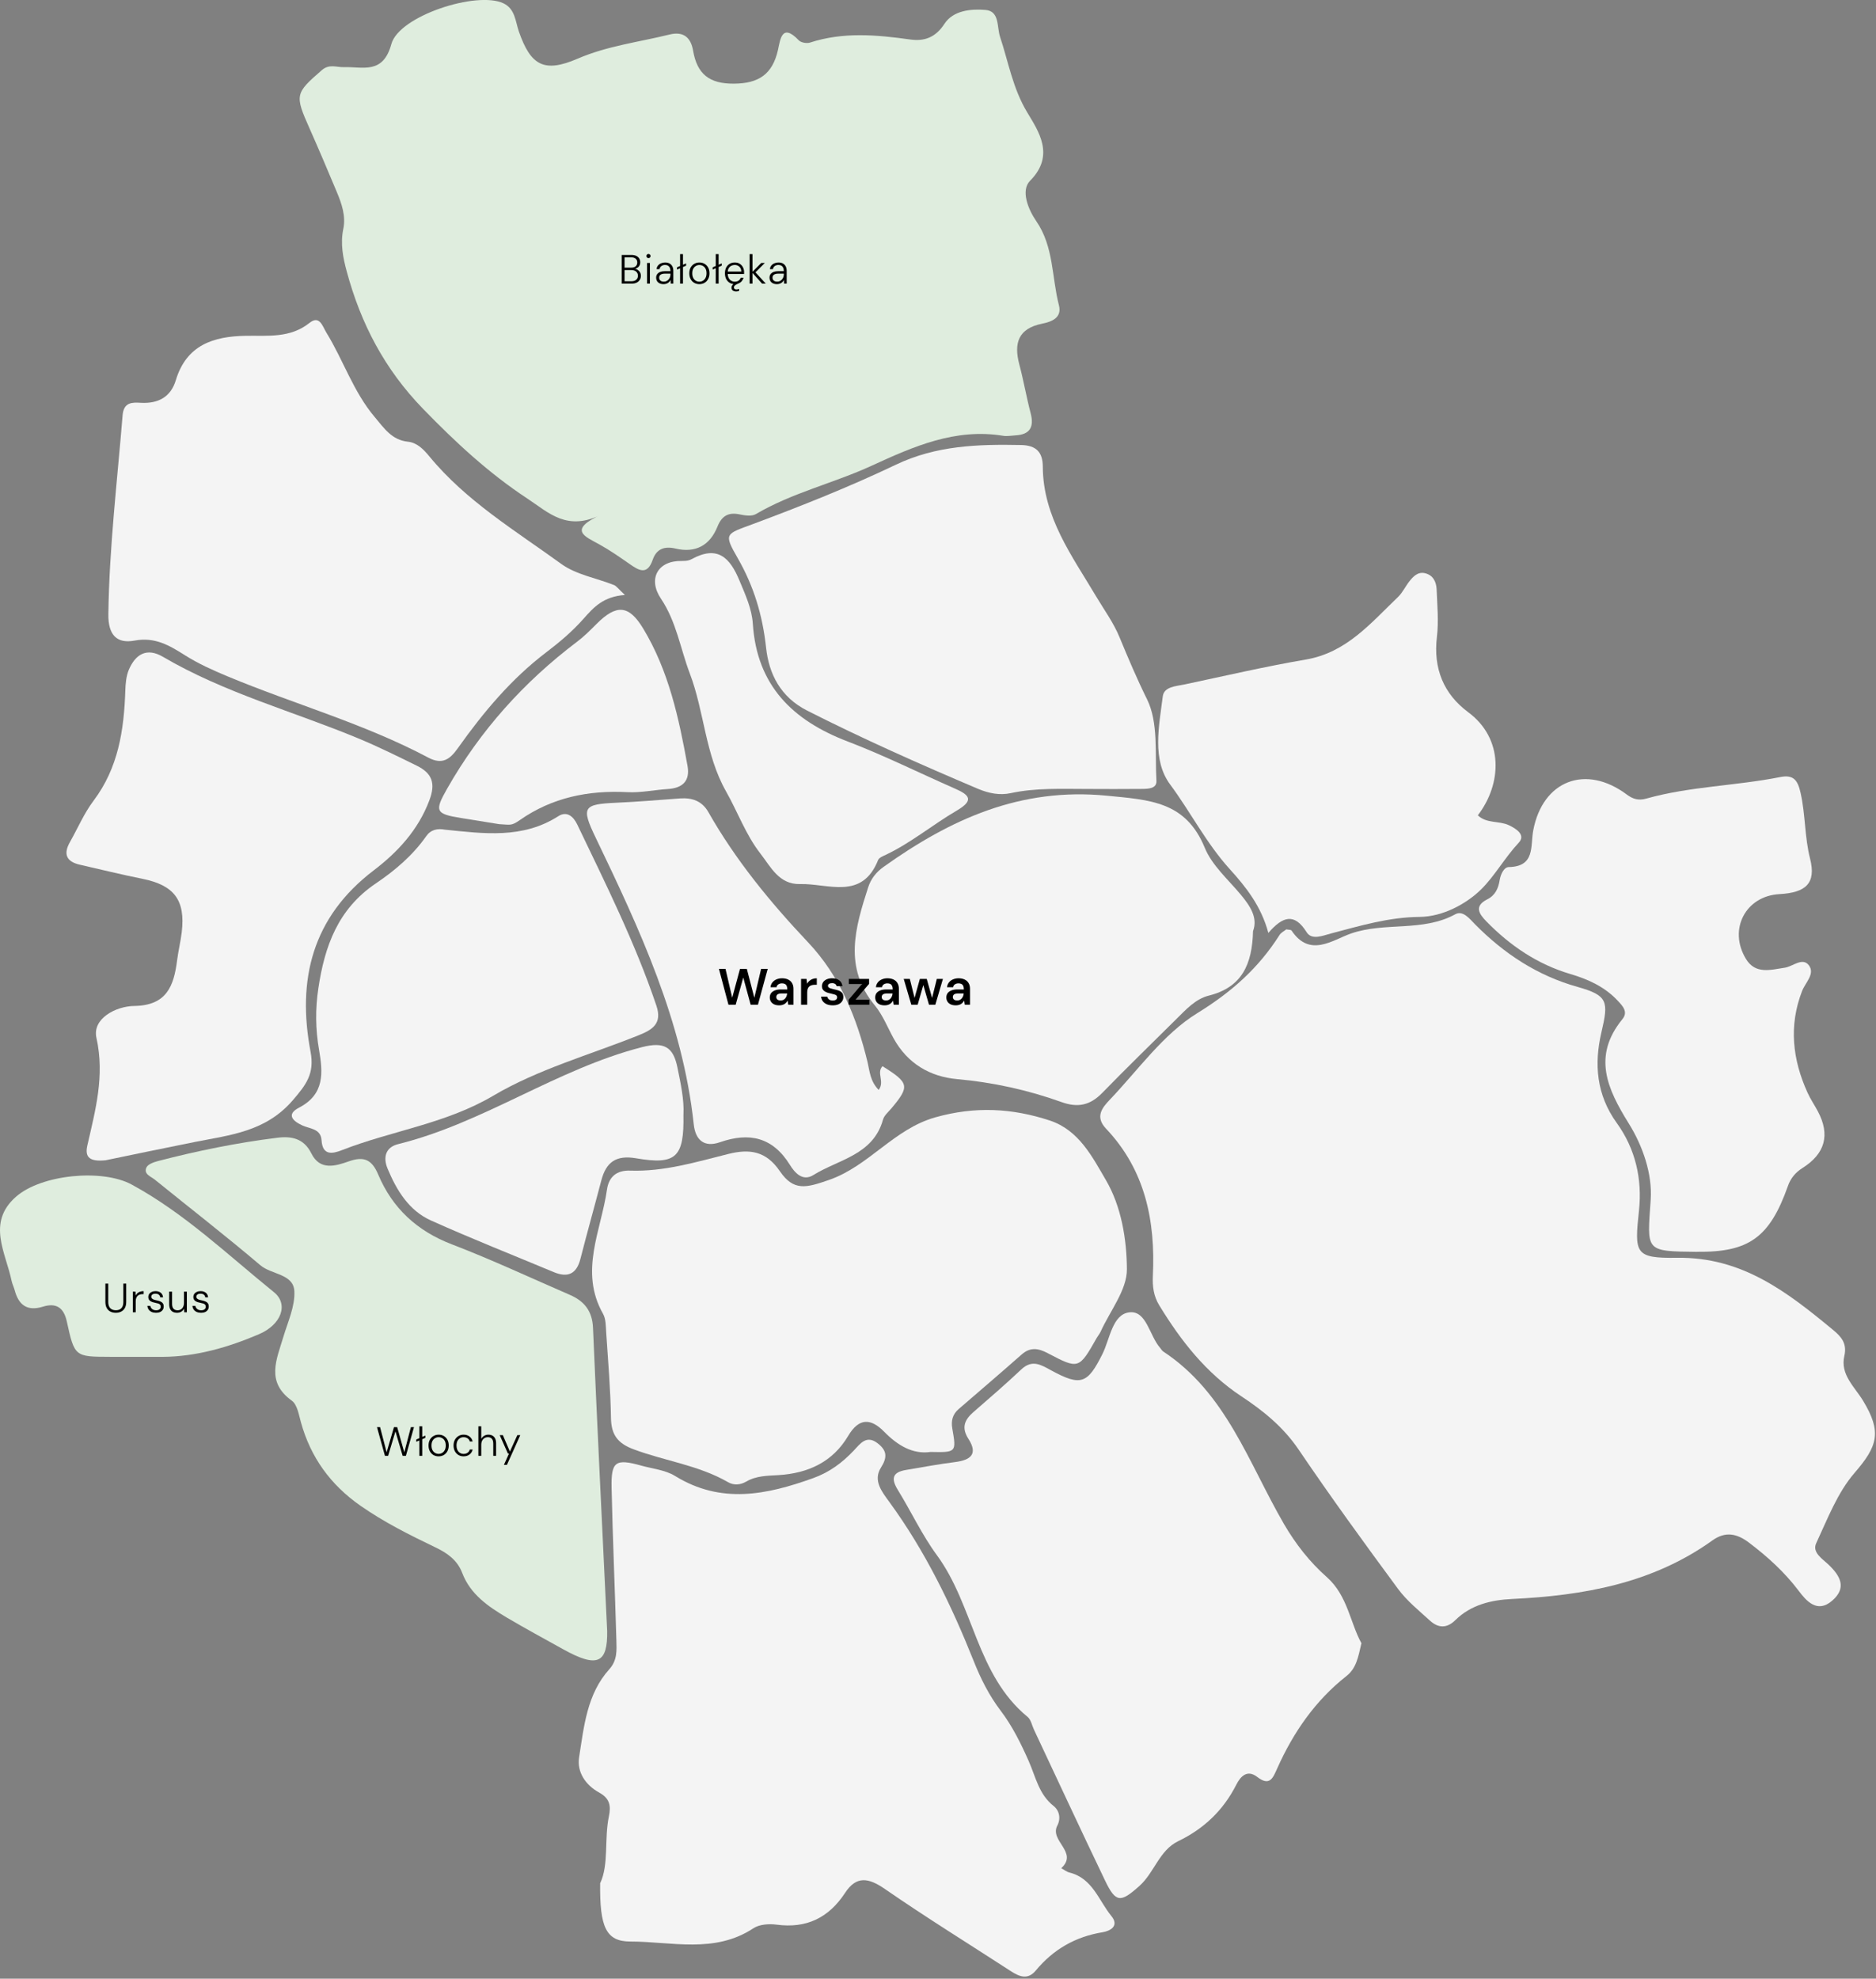 <svg width="549" height="579" viewBox="0 0 549 579" fill="none" xmlns="http://www.w3.org/2000/svg">
<rect x="0" y="0" width="549" height="579" fill="#808080" stroke="none"/>
<g clip-path="url(#clip0_8913_3453)">
<path d="M376.421 271.95C377.121 272.09 377.791 272.03 377.971 272.3C383.341 280.32 389.961 275.03 395.391 273.15C405.341 269.71 416.301 272.77 425.871 267.53C428.141 266.29 430.081 268.87 431.701 270.51C440.191 279.07 449.871 285.48 461.681 288.79C470.581 291.29 470.761 293.04 468.651 302.05C466.471 311.34 467.171 320.35 473.151 328.63C478.591 336.16 480.621 344.96 479.641 354.2C478.311 366.73 478.341 368.23 490.761 368.05C509.811 367.76 523.051 378.09 536.391 389.12C538.821 391.12 540.591 393.08 539.731 396.79C538.471 402.22 542.781 405.84 545.211 409.87C550.741 418.99 549.521 423.14 542.731 430.98C537.721 436.77 534.811 444.47 531.501 451.57C530.251 454.26 533.291 456.12 535.081 457.81C538.551 461.11 540.541 464.61 536.171 468.39C531.741 472.24 528.531 468.35 526.341 465.45C522.201 459.99 517.301 455.55 511.901 451.45C508.281 448.69 504.921 448.04 501.131 450.75C483.591 463.33 463.431 466.88 442.481 467.89C436.401 468.18 430.461 469.57 425.881 474.09C423.391 476.55 420.871 476.41 418.491 474.24C415.231 471.27 411.711 468.44 409.131 464.94C399.211 451.5 389.381 437.97 380.021 424.15C375.561 417.58 369.711 412.83 363.321 408.61C352.951 401.77 345.581 392.34 339.231 381.93C337.591 379.24 337.231 376.42 337.381 373.26C338.151 357.26 335.141 342.36 323.671 330.26C320.401 326.8 322.511 324.18 324.731 321.84C333.081 313.1 340.411 302.59 350.401 296.45C360.431 290.28 368.321 283.25 374.431 273.62C374.891 272.88 375.821 272.44 376.401 271.97" fill="#F4F4F4"/>
<path d="M176.248 150.44C165.968 155.67 160.648 150.05 154.328 145.89C142.988 138.42 133.318 129.43 123.858 119.69C112.538 108.05 105.588 94.68 101.468 79.42C100.378 75.39 99.568 71.31 100.458 67.03C101.258 63.22 100.008 59.64 98.568 56.19C95.968 49.98 93.338 43.77 90.598 37.6C86.218 27.77 86.348 27.33 94.188 20.52C96.388 18.62 98.468 19.72 100.708 19.65C106.178 19.48 112.098 21.86 114.528 12.89C116.798 4.61 139.578 -2.71 147.328 0.97C150.758 2.59 150.828 6.27 151.848 9.24C155.308 19.14 159.178 21.42 169.038 17.17C177.728 13.42 186.918 12.33 195.908 10.11C200.128 9.06 202.188 11.09 202.828 14.81C203.998 21.64 207.528 24.53 214.758 24.48C222.058 24.44 226.048 21.71 227.658 14.67C228.328 11.75 228.718 6.51 233.758 11.8C234.398 12.47 236.068 12.76 237.008 12.47C246.748 9.29 256.518 10.18 266.398 11.56C270.458 12.13 273.758 11.01 276.388 6.97C278.948 3.04 284.138 2.55 288.418 2.91C292.578 3.26 291.688 7.88 292.668 10.8C295.128 18.2 296.358 25.8 300.598 32.87C303.828 38.27 308.878 45.42 301.448 52.89C298.638 55.73 300.898 61.28 303.228 64.66C308.428 72.2 307.758 81.1 309.888 89.32C310.838 93.01 307.758 94.15 304.948 94.72C298.008 96.13 296.638 100.38 298.288 106.61C299.548 111.32 300.358 116.14 301.598 120.85C302.678 124.93 301.468 127.17 297.118 127.4C295.958 127.46 294.768 127.71 293.638 127.53C279.598 125.22 267.368 130.63 255.098 136.27C243.978 141.39 231.868 144.16 221.188 150.44C219.998 151.14 217.988 150.85 216.458 150.52C213.128 149.81 211.198 151 209.958 154.1C207.738 159.62 203.538 161.89 197.688 160.52C194.428 159.75 192.108 160.62 191.018 163.78C189.398 168.48 186.918 166.9 184.168 164.98C181.318 162.99 178.448 160.99 175.428 159.32C171.288 157.01 165.858 155.11 176.238 150.44" fill="#DFEDDE"/>
<path d="M175.661 551.02C178.231 545.45 176.781 538.28 178.191 531.48C178.851 528.33 178.391 526.21 175.361 524.54C171.401 522.37 168.791 518.59 169.471 514.21C170.901 505.16 171.761 495.7 178.321 488.43C180.681 485.81 180.461 482.89 180.381 479.94C179.961 465.08 179.301 450.23 178.981 435.37C178.811 427.62 180.141 426.77 187.581 428.84C190.941 429.78 194.691 430.13 197.551 431.89C211.021 440.2 224.351 437.42 237.981 432.52C242.781 430.79 246.511 428 249.911 424.39C251.761 422.43 253.581 419.77 256.881 422.36C259.571 424.47 259.721 426.42 257.801 429.45C255.421 433.23 258.081 436.51 260.291 439.54C270.751 453.87 278.411 469.68 284.951 486.06C287.021 491.26 289.441 496.1 292.891 500.65C296.261 505.08 298.811 510.26 301.071 515.38C303.101 519.98 304.011 525.05 308.321 528.45C310.051 529.82 310.491 532.17 309.411 534.21C307.071 538.67 315.661 542.01 310.571 546.66C311.371 547.09 312.111 547.72 312.961 547.93C319.731 549.59 321.511 556.1 325.231 560.65C327.611 563.56 324.951 565.03 322.631 565.41C314.681 566.72 308.241 570.43 303.131 576.59C300.741 579.47 298.261 578.38 295.741 576.74C283.461 568.77 271.011 561.07 258.961 552.75C254.221 549.48 250.651 548.78 247.311 553.88C242.531 561.17 236.021 564.36 227.251 563.18C225.051 562.89 222.231 563.08 220.481 564.24C209.091 571.75 196.531 568.12 184.471 568.12C177.311 568.12 175.481 563.87 175.631 551.01" fill="#F4F4F4"/>
<path d="M398.42 480.81C397.46 485.02 396.88 488.18 394.06 490.41C384.91 497.61 378.49 506.9 373.78 517.44C372.53 520.22 371.61 522.82 367.92 519.96C364.95 517.67 363 519.86 361.82 522.18C358.01 529.71 352.36 535.1 344.77 538.77C339.26 541.44 337.83 547.92 333.48 551.82C327.93 556.8 326.54 556.86 323.37 550.24C316.33 535.58 309.51 520.84 302.58 506.12C301.99 504.86 301.71 503.21 300.73 502.4C285.72 490.08 284.98 469.78 274.18 455.08C269.8 449.12 266.64 442.28 262.74 435.97C260.73 432.7 261.13 430.81 265.08 430.14C269.89 429.33 274.69 428.43 279.52 427.82C284 427.25 286.29 425.53 283.42 421.06C281.32 417.8 282.2 415.51 284.85 413.21C289.58 409.1 294.33 405 298.89 400.7C302.08 397.69 304.7 399.4 307.66 401.01C316.36 405.75 318.29 404.86 322.61 396.23C324.82 391.8 325.52 384.59 330.5 384.01C335.52 383.41 336.36 390.85 339.49 394.39C339.8 394.74 340.02 395.2 340.38 395.45C358.85 407.59 365.39 428.11 375.73 445.92C379.19 451.85 383.24 457.03 388.33 461.53C394.39 466.93 395.13 474.93 398.41 480.82" fill="#F4F4F4"/>
<path d="M272.209 424.88C267.099 425.58 262.679 422.96 258.739 418.94C254.839 414.97 251.369 414.83 248.209 420.17C243.689 427.81 236.469 431.11 227.829 431.64C224.579 431.84 221.319 431.81 218.369 433.54C216.659 434.53 214.729 434.69 213.029 433.69C204.439 428.74 194.569 427.51 185.429 424.09C180.789 422.36 178.879 419.87 178.799 414.93C178.669 406.58 177.949 398.24 177.399 389.91C177.279 388.06 177.329 385.96 176.479 384.45C169.439 372.04 175.909 360.14 177.629 348.08C178.179 344.28 180.539 342.4 184.399 342.54C194.319 342.89 203.729 340.02 213.169 337.66C219.509 336.08 224.249 336.88 228.229 342.72C232.259 348.62 235.939 347.6 242.679 345.24C254.349 341.16 261.549 330.37 273.749 326.94C285.349 323.68 296.189 324.25 307.219 327.88C315.719 330.68 319.659 338.51 323.599 345.25C328.149 352.99 329.729 362.61 329.779 371.39C329.819 377.46 324.839 383.59 322.089 389.67C321.809 390.3 321.329 390.84 320.979 391.45C315.729 400.67 315.709 400.74 306.589 395.95C303.829 394.49 301.479 394.13 298.949 396.37C292.869 401.74 286.669 407.02 280.529 412.33C278.779 413.84 278.289 415.72 278.679 417.98C279.909 425.02 279.879 425.02 272.199 424.86" fill="#F4F4F4"/>
<path d="M182.889 174.1C176.509 174.55 173.709 177.74 170.729 181.1C167.529 184.72 163.749 187.93 159.879 190.86C149.569 198.69 141.429 208.46 133.999 218.91C131.759 222.06 129.539 223.92 125.339 221.69C106.579 211.73 86.089 206.04 66.589 197.91C62.309 196.13 58.029 194.2 54.129 191.74C49.529 188.84 45.359 186.33 39.349 187.45C34.239 188.4 31.629 185.86 31.709 179.72C31.979 160.22 34.299 140.9 35.879 121.53C36.199 117.6 38.749 117.73 41.249 117.87C46.359 118.14 49.989 116.12 51.449 111.27C54.569 100.92 62.499 98.41 71.939 98.26C78.399 98.16 84.909 99.01 90.599 94.47C93.519 92.13 94.389 95.48 95.519 97.34C100.489 105.42 103.409 114.66 109.679 122.06C112.409 125.29 114.629 128.76 119.389 129.25C122.069 129.53 123.989 131.53 125.599 133.49C136.369 146.6 150.809 155.26 164.259 165.02C168.609 168.17 174.539 169.15 179.699 171.2C180.449 171.51 180.989 172.36 182.889 174.12" fill="#F4F4F4"/>
<path d="M177.689 477.13C177.829 486.6 174.999 488.29 164.679 482.53C159.199 479.48 153.669 476.5 148.269 473.3C142.839 470.07 137.639 466.53 135.249 460.23C133.819 456.48 130.839 454.41 127.369 452.76C119.829 449.14 112.359 445.4 105.459 440.58C96.719 434.47 90.899 426.44 88.059 416.16C87.449 413.95 86.979 411 85.399 409.86C77.739 404.35 80.949 397.83 82.909 391.23C84.239 386.79 86.379 382.21 86.139 377.79C85.859 372.71 79.449 373.01 76.179 370.22C66.089 361.66 55.619 353.53 45.339 345.21C44.179 344.26 41.969 343.59 42.839 341.64C43.269 340.66 45.039 340.05 46.309 339.72C57.789 336.74 69.399 334.38 81.179 332.92C85.319 332.4 88.939 333.12 91.109 337.49C93.639 342.61 98.149 341.21 102.079 339.83C106.459 338.28 108.809 339.26 110.669 343.66C114.829 353.54 122.039 360.21 132.249 364.12C143.959 368.61 155.329 373.94 166.839 378.93C171.009 380.75 173.329 383.64 173.539 388.53C174.769 417.29 176.199 446.04 177.679 477.12" fill="#DFEDDE"/>
<path d="M318.039 230.86C310.609 230.86 303.169 230.5 295.809 232.08C292.579 232.78 289.399 232.16 286.279 230.85C269.369 223.69 252.609 216.25 236.219 207.94C228.439 204 225.019 197.24 224.189 189.52C223.169 180.06 220.609 171.53 215.869 163.29C211.669 156 212.399 156.31 220.279 153.37C234.419 148.1 248.489 142.51 262.109 136.01C273.969 130.33 286.229 129.97 298.819 130.22C303.299 130.32 305.159 132.36 305.169 136.58C305.239 151.34 313.789 162.75 320.819 174.59C323.159 178.52 325.839 182.14 327.629 186.48C330.149 192.59 332.749 198.71 335.689 204.65C339.019 211.42 337.969 220.43 338.419 228.47C338.549 230.83 335.929 230.83 334.079 230.85C328.739 230.91 323.389 230.88 318.049 230.86" fill="#F4F4F4"/>
<path d="M30.821 339.52C26.371 339.95 24.751 338.74 25.551 335.23C27.901 324.87 30.711 314.85 28.221 303.69C26.961 298.05 33.911 294.43 39.281 294.36C48.821 294.23 50.881 288.47 51.831 280.99C52.181 278.22 52.861 275.51 53.191 272.74C54.291 263.41 50.981 259.04 41.751 257.17C35.601 255.93 29.501 254.43 23.371 253.03C19.441 252.14 18.461 249.94 20.461 246.41C22.751 242.37 24.601 237.99 27.371 234.31C34.621 224.7 36.281 213.66 36.671 202.15C36.741 200.08 36.911 197.87 37.691 196.01C39.621 191.46 42.921 189.39 47.681 192.19C65.661 202.75 85.801 208.15 104.871 216.07C110.691 218.49 116.281 221.26 121.921 224.03C126.561 226.3 127.501 229.28 125.651 234.19C122.391 242.86 116.391 249.34 109.371 254.68C91.351 268.39 86.891 286.68 90.881 307.75C92.081 314.11 89.681 317.33 85.621 322.02C77.691 331.17 67.371 332.11 57.011 334.16C47.901 335.97 38.801 337.89 30.821 339.53" fill="#F4F4F4"/>
<path d="M496.638 366.31C481.208 366.14 482.048 366.2 483.068 351.02C483.568 343.51 480.758 335.35 476.658 328.76C470.348 318.62 465.948 309.05 474.788 298.22C476.568 296.05 474.798 294.3 473.358 292.76C469.578 288.73 464.758 286.55 459.548 285.01C449.948 282.17 441.948 276.74 435.008 269.65C432.798 267.38 431.318 265.15 435.258 263.15C437.578 261.98 438.478 259.96 438.868 257.54C439.148 255.85 440.098 253.75 441.508 253.72C449.338 253.57 447.818 247.58 448.698 242.96C451.468 228.38 464.058 223.54 476.048 232.48C477.898 233.86 479.548 234.31 481.808 233.67C494.618 230.08 507.998 229.96 520.978 227.38C524.978 226.58 526.128 228.43 526.938 232.05C528.368 238.39 528.088 244.88 529.708 251.26C531.538 258.45 528.488 261.21 520.768 261.63C510.838 262.16 505.688 271.97 510.948 280.61C513.718 285.16 518.138 283.79 522.278 283.17C524.668 282.82 527.468 280.04 529.328 282.43C531.268 284.93 528.338 287.49 527.358 290.01C523.438 300.14 524.558 310.04 528.958 319.72C529.808 321.62 531.018 323.36 531.988 325.2C535.628 332.047 534.135 337.567 527.508 341.76C525.448 343.06 524.008 344.78 523.218 347.06C517.898 362.08 511.828 366.47 496.628 366.29" fill="#F4F4F4"/>
<path d="M366.692 272.45C366.452 282.19 363.432 288.91 353.782 291.32C349.892 292.28 347.082 295.39 344.272 298.17C337.012 305.37 329.682 312.49 322.552 319.81C319.042 323.41 315.462 324.22 310.632 322.48C300.782 318.95 290.632 316.72 280.122 315.77C272.152 315.06 265.572 311.21 261.522 303.87C259.732 300.62 258.342 297.02 256.012 294.2C246.792 283.08 250.262 271.43 254.052 259.69C254.862 257.17 256.412 255.19 258.572 253.66C278.102 239.74 298.532 230.36 323.882 232.83C336.552 234.07 346.992 234.49 352.562 248.06C354.672 253.22 359.412 257.35 363.122 261.81C365.922 265.18 368.132 268.58 366.702 272.44" fill="#F4F4F4"/>
<path d="M432.461 238.56C435.021 241.05 438.671 240.11 441.571 241.47C443.811 242.52 446.521 244.35 444.471 246.56C440.411 250.91 437.391 256.34 433.521 260.17C429.211 264.44 422.271 268.24 415.491 268.3C406.441 268.37 398.091 270.89 389.571 273.13C387.141 273.77 383.891 275.2 382.381 272.78C378.771 267.02 375.361 268.15 371.171 272.99C369.101 265.2 364.671 259.6 359.901 254.34C353.051 246.8 348.461 237.68 342.431 229.55C337.061 222.29 339.181 212.5 340.281 203.77C340.631 200.92 344.151 200.8 346.601 200.29C358.421 197.79 370.211 195.03 382.121 193C394.071 190.97 401.161 182.29 409.121 174.69C410.431 173.43 411.251 171.64 412.381 170.19C413.541 168.71 414.901 167.23 417.021 167.73C419.401 168.29 420.331 170.28 420.421 172.47C420.601 177.11 421.051 181.81 420.501 186.4C419.411 195.62 422.461 203.06 429.681 208.42C440.141 216.18 439.531 229.39 432.481 238.57" fill="#F4F4F4"/>
<path d="M130.271 242.78C141.591 243.93 152.921 245.52 163.371 238.84C165.871 237.23 167.781 238.87 168.921 241.25C177.261 258.65 185.891 275.91 192.091 294.27C193.881 299.59 190.851 301.35 186.831 302.96C172.591 308.67 157.451 312.88 144.391 320.6C130.351 328.89 114.661 330.84 100.061 336.55C97.361 337.6 94.391 338.26 94.101 333.67C93.881 330.22 90.661 330.33 88.481 329.32C85.521 327.95 83.771 326.06 87.541 324.1C95.041 320.2 94.521 313.83 93.371 307.23C92.321 301.2 92.251 295.28 93.161 289.21C95.011 276.84 98.901 265.98 110.001 258.49C115.511 254.77 120.771 250.33 124.701 244.72C126.061 242.76 128.031 242.34 130.271 242.79" fill="#F4F4F4"/>
<path d="M257.131 318.93C259.001 316.51 256.391 313.95 258.261 311.99C266.081 316.87 266.281 317.85 260.891 324.3C259.991 325.36 258.751 326.38 258.401 327.63C255.521 338 245.401 339.24 238.021 343.84C234.841 345.83 232.521 343.07 231.141 340.83C226.101 332.73 219.251 331.25 210.701 334.23C206.011 335.87 203.501 333.52 203.021 329C199.791 298.84 187.191 271.9 174.291 245.05C170.041 236.21 170.651 235.33 180.251 234.9C186.501 234.62 192.761 234.09 199.011 233.63C202.551 233.38 205.441 234.38 207.281 237.6C215.241 251.63 225.381 264 236.421 275.68C245.821 285.61 250.731 297.78 253.891 310.83C254.511 313.46 254.631 316.37 257.141 318.93" fill="#F4F4F4"/>
<path d="M199.48 164.14C199.66 164.11 201.21 164.27 202.35 163.64C209.97 159.46 213.6 163.09 216.44 169.98C218.15 174.09 220.03 178.14 220.31 182.54C221.5 200.61 231.96 210.83 248.1 216.98C258.73 221.04 268.94 226.14 279.38 230.72C283.72 232.62 285.19 234.15 279.94 237.22C272.93 241.32 266.64 246.61 259.24 250.12C258.41 250.51 257.25 250.96 256.97 251.67C252.24 263.52 242.35 258.47 234.13 258.69C227.96 258.86 225.51 253.58 222.53 249.77C218.26 244.3 215.87 237.57 212.47 231.57C206.33 220.72 206.15 208.32 201.85 197.02C199.08 189.72 197.96 181.93 193.39 175.13C189.57 169.44 192.43 164.02 199.47 164.15" fill="#F4F4F4"/>
<path d="M200.001 326.12C200.241 338.63 197.891 340.95 186.141 338.93C180.221 337.92 177.351 340.11 175.961 345.45C173.961 353.09 171.821 360.68 169.861 368.35C168.731 372.79 166.171 373.95 162.081 372.25C150.081 367.24 137.981 362.46 126.121 357.13C119.661 354.23 116.081 348.33 113.431 341.98C112.031 338.64 112.841 335.7 116.511 334.79C141.591 328.58 162.841 312.84 187.881 306.41C194.411 304.73 197.031 306.41 198.231 312.3C199.211 317.06 200.241 321.84 200.011 326.12" fill="#F4F4F4"/>
<path d="M39.86 397.03C37.3 397.03 34.74 397.04 32.18 397.03C21.9 397 21.82 397.02 19.55 386.68C18.66 382.6 16.43 381.14 12.53 382.36C7.94 383.77 5.44 381.86 4.29 377.51C4.05 376.61 3.6 375.76 3.41 374.86C1.69 366.52 -3.95 357.78 4.66 350.2C12.09 343.64 29.95 341.95 38.54 346.62C54 355.01 66.63 367.18 80.18 378.12C84.5 381.62 82.38 387.6 75.77 390.42C66.79 394.25 57.44 396.98 47.54 397.04C44.98 397.05 42.42 397.04 39.86 397.04" fill="#DFEDDE"/>
<path d="M146.149 241.17C142.819 240.64 138.929 240 135.029 239.38C127.349 238.16 127.129 237.34 130.859 230.76C140.539 213.74 153.309 199.55 168.889 187.77C170.919 186.25 172.739 184.41 174.539 182.61C180.409 176.72 184.039 177 188.219 183.91C195.699 196.29 198.679 210.14 201.199 224.11C201.979 228.5 199.789 230.6 195.459 230.88C191.529 231.13 187.569 232 183.669 231.8C172.199 231.21 161.609 233.32 152.029 240.03C149.569 241.75 149.259 241.3 146.139 241.16" fill="#F4F4F4"/>
<path d="M213.18 294L210.39 283.5H212.31L214.275 291.945L216.555 283.5H218.55L220.755 291.96L222.735 283.5H224.67L221.805 294H219.675L217.515 286.05L215.295 294H213.18ZM228.034 294.18C227.414 294.18 226.899 294.075 226.489 293.865C226.079 293.655 225.774 293.375 225.574 293.025C225.374 292.675 225.274 292.295 225.274 291.885C225.274 291.405 225.394 290.99 225.634 290.64C225.884 290.29 226.249 290.02 226.729 289.83C227.209 289.63 227.799 289.53 228.499 289.53H230.404C230.404 289.13 230.349 288.8 230.239 288.54C230.129 288.27 229.959 288.07 229.729 287.94C229.499 287.81 229.204 287.745 228.844 287.745C228.434 287.745 228.084 287.84 227.794 288.03C227.504 288.21 227.324 288.49 227.254 288.87H225.484C225.544 288.33 225.724 287.87 226.024 287.49C226.324 287.1 226.719 286.8 227.209 286.59C227.709 286.37 228.254 286.26 228.844 286.26C229.554 286.26 230.159 286.385 230.659 286.635C231.159 286.875 231.539 287.225 231.799 287.685C232.069 288.135 232.204 288.68 232.204 289.32V294H230.674L230.494 292.785C230.394 292.985 230.264 293.17 230.104 293.34C229.954 293.51 229.779 293.66 229.579 293.79C229.379 293.91 229.149 294.005 228.889 294.075C228.639 294.145 228.354 294.18 228.034 294.18ZM228.439 292.755C228.729 292.755 228.984 292.705 229.204 292.605C229.434 292.495 229.629 292.345 229.789 292.155C229.959 291.955 230.089 291.735 230.179 291.495C230.269 291.255 230.329 291 230.359 290.73V290.7H228.694C228.344 290.7 228.054 290.745 227.824 290.835C227.594 290.915 227.429 291.035 227.329 291.195C227.229 291.355 227.179 291.54 227.179 291.75C227.179 291.96 227.229 292.14 227.329 292.29C227.429 292.44 227.574 292.555 227.764 292.635C227.954 292.715 228.179 292.755 228.439 292.755ZM234.427 294V286.44H236.032L236.197 287.85C236.377 287.52 236.602 287.24 236.872 287.01C237.142 286.77 237.457 286.585 237.817 286.455C238.187 286.325 238.592 286.26 239.032 286.26V288.165H238.402C238.102 288.165 237.817 288.205 237.547 288.285C237.277 288.355 237.042 288.475 236.842 288.645C236.652 288.805 236.502 289.03 236.392 289.32C236.282 289.6 236.227 289.955 236.227 290.385V294H234.427ZM243.704 294.18C243.034 294.18 242.449 294.075 241.949 293.865C241.459 293.645 241.069 293.345 240.779 292.965C240.499 292.575 240.334 292.13 240.284 291.63H242.084C242.134 291.84 242.224 292.035 242.354 292.215C242.484 292.385 242.659 292.52 242.879 292.62C243.109 292.72 243.379 292.77 243.689 292.77C243.989 292.77 244.234 292.73 244.424 292.65C244.614 292.56 244.754 292.445 244.844 292.305C244.934 292.165 244.979 292.015 244.979 291.855C244.979 291.615 244.914 291.43 244.784 291.3C244.654 291.17 244.464 291.07 244.214 291C243.974 290.92 243.684 290.845 243.344 290.775C242.984 290.705 242.634 290.62 242.294 290.52C241.964 290.41 241.664 290.275 241.394 290.115C241.134 289.955 240.924 289.75 240.764 289.5C240.614 289.25 240.539 288.945 240.539 288.585C240.539 288.145 240.654 287.75 240.884 287.4C241.124 287.05 241.464 286.775 241.904 286.575C242.354 286.365 242.889 286.26 243.509 286.26C244.389 286.26 245.089 286.465 245.609 286.875C246.139 287.275 246.449 287.84 246.539 288.57H244.829C244.779 288.29 244.639 288.075 244.409 287.925C244.179 287.765 243.874 287.685 243.494 287.685C243.104 287.685 242.804 287.76 242.594 287.91C242.394 288.05 242.294 288.24 242.294 288.48C242.294 288.63 242.354 288.77 242.474 288.9C242.604 289.02 242.789 289.125 243.029 289.215C243.269 289.295 243.564 289.375 243.914 289.455C244.474 289.565 244.969 289.695 245.399 289.845C245.829 289.995 246.169 290.215 246.419 290.505C246.669 290.795 246.794 291.205 246.794 291.735C246.804 292.215 246.679 292.64 246.419 293.01C246.169 293.38 245.814 293.67 245.354 293.88C244.894 294.08 244.344 294.18 243.704 294.18ZM248.346 294V292.545L252.261 287.94H248.406V286.44H254.331V287.895L250.371 292.515H254.406V294H248.346ZM258.882 294.18C258.262 294.18 257.747 294.075 257.337 293.865C256.927 293.655 256.622 293.375 256.422 293.025C256.222 292.675 256.122 292.295 256.122 291.885C256.122 291.405 256.242 290.99 256.482 290.64C256.732 290.29 257.097 290.02 257.577 289.83C258.057 289.63 258.647 289.53 259.347 289.53H261.252C261.252 289.13 261.197 288.8 261.087 288.54C260.977 288.27 260.807 288.07 260.577 287.94C260.347 287.81 260.052 287.745 259.692 287.745C259.282 287.745 258.932 287.84 258.642 288.03C258.352 288.21 258.172 288.49 258.102 288.87H256.332C256.392 288.33 256.572 287.87 256.872 287.49C257.172 287.1 257.567 286.8 258.057 286.59C258.557 286.37 259.102 286.26 259.692 286.26C260.402 286.26 261.007 286.385 261.507 286.635C262.007 286.875 262.387 287.225 262.647 287.685C262.917 288.135 263.052 288.68 263.052 289.32V294H261.522L261.342 292.785C261.242 292.985 261.112 293.17 260.952 293.34C260.802 293.51 260.627 293.66 260.427 293.79C260.227 293.91 259.997 294.005 259.737 294.075C259.487 294.145 259.202 294.18 258.882 294.18ZM259.287 292.755C259.577 292.755 259.832 292.705 260.052 292.605C260.282 292.495 260.477 292.345 260.637 292.155C260.807 291.955 260.937 291.735 261.027 291.495C261.117 291.255 261.177 291 261.207 290.73V290.7H259.542C259.192 290.7 258.902 290.745 258.672 290.835C258.442 290.915 258.277 291.035 258.177 291.195C258.077 291.355 258.027 291.54 258.027 291.75C258.027 291.96 258.077 292.14 258.177 292.29C258.277 292.44 258.422 292.555 258.612 292.635C258.802 292.715 259.027 292.755 259.287 292.755ZM266.688 294L264.468 286.44H266.253L267.798 292.65L267.468 292.635L269.193 286.44H271.203L272.943 292.635H272.613L274.158 286.44H275.943L273.723 294H271.863L270.018 287.595H270.393L268.548 294H266.688ZM279.697 294.18C279.077 294.18 278.562 294.075 278.152 293.865C277.742 293.655 277.437 293.375 277.237 293.025C277.037 292.675 276.937 292.295 276.937 291.885C276.937 291.405 277.057 290.99 277.297 290.64C277.547 290.29 277.912 290.02 278.392 289.83C278.872 289.63 279.462 289.53 280.162 289.53H282.067C282.067 289.13 282.012 288.8 281.902 288.54C281.792 288.27 281.622 288.07 281.392 287.94C281.162 287.81 280.867 287.745 280.507 287.745C280.097 287.745 279.747 287.84 279.457 288.03C279.167 288.21 278.987 288.49 278.917 288.87H277.147C277.207 288.33 277.387 287.87 277.687 287.49C277.987 287.1 278.382 286.8 278.872 286.59C279.372 286.37 279.917 286.26 280.507 286.26C281.217 286.26 281.822 286.385 282.322 286.635C282.822 286.875 283.202 287.225 283.462 287.685C283.732 288.135 283.867 288.68 283.867 289.32V294H282.337L282.157 292.785C282.057 292.985 281.927 293.17 281.767 293.34C281.617 293.51 281.442 293.66 281.242 293.79C281.042 293.91 280.812 294.005 280.552 294.075C280.302 294.145 280.017 294.18 279.697 294.18ZM280.102 292.755C280.392 292.755 280.647 292.705 280.867 292.605C281.097 292.495 281.292 292.345 281.452 292.155C281.622 291.955 281.752 291.735 281.842 291.495C281.932 291.255 281.992 291 282.022 290.73V290.7H280.357C280.007 290.7 279.717 290.745 279.487 290.835C279.257 290.915 279.092 291.035 278.992 291.195C278.892 291.355 278.842 291.54 278.842 291.75C278.842 291.96 278.892 292.14 278.992 292.29C279.092 292.44 279.237 292.555 279.427 292.635C279.617 292.715 279.842 292.755 280.102 292.755Z" fill="black"/>
<path d="M33.888 384.144C33.32 384.144 32.804 384.032 32.34 383.808C31.884 383.584 31.52 383.236 31.248 382.764C30.976 382.284 30.84 381.676 30.84 380.94V375.6H31.68V380.952C31.68 381.52 31.772 381.988 31.956 382.356C32.148 382.716 32.412 382.98 32.748 383.148C33.084 383.316 33.468 383.4 33.9 383.4C34.34 383.4 34.724 383.316 35.052 383.148C35.38 382.98 35.636 382.716 35.82 382.356C36.004 381.988 36.096 381.52 36.096 380.952V375.6H36.936V380.94C36.936 381.676 36.8 382.284 36.528 382.764C36.256 383.236 35.888 383.584 35.424 383.808C34.968 384.032 34.456 384.144 33.888 384.144ZM38.873 384V377.952H39.641L39.701 379.116C39.829 378.836 40.001 378.6 40.217 378.408C40.433 378.216 40.693 378.068 40.997 377.964C41.301 377.86 41.645 377.808 42.029 377.808V378.684H41.705C41.449 378.684 41.201 378.72 40.961 378.792C40.721 378.856 40.509 378.968 40.325 379.128C40.141 379.288 39.993 379.504 39.881 379.776C39.769 380.048 39.713 380.388 39.713 380.796V384H38.873ZM45.669 384.144C45.189 384.144 44.765 384.064 44.397 383.904C44.037 383.744 43.745 383.516 43.521 383.22C43.305 382.916 43.173 382.556 43.125 382.14H43.989C44.037 382.372 44.129 382.584 44.265 382.776C44.409 382.968 44.601 383.124 44.841 383.244C45.081 383.356 45.365 383.412 45.693 383.412C45.997 383.412 46.245 383.368 46.437 383.28C46.637 383.184 46.785 383.06 46.881 382.908C46.985 382.748 47.037 382.572 47.037 382.38C47.037 382.116 46.973 381.912 46.845 381.768C46.725 381.616 46.549 381.504 46.317 381.432C46.085 381.36 45.805 381.292 45.477 381.228C45.205 381.18 44.945 381.116 44.697 381.036C44.449 380.956 44.225 380.852 44.025 380.724C43.833 380.596 43.681 380.436 43.569 380.244C43.457 380.044 43.401 379.812 43.401 379.548C43.401 379.204 43.485 378.904 43.653 378.648C43.829 378.384 44.077 378.18 44.397 378.036C44.717 377.884 45.093 377.808 45.525 377.808C46.141 377.808 46.645 377.964 47.037 378.276C47.429 378.58 47.657 379.028 47.721 379.62H46.881C46.849 379.292 46.713 379.032 46.473 378.84C46.233 378.648 45.909 378.552 45.501 378.552C45.101 378.552 44.793 378.636 44.577 378.804C44.369 378.964 44.265 379.184 44.265 379.464C44.265 379.64 44.321 379.792 44.433 379.92C44.545 380.048 44.709 380.16 44.925 380.256C45.149 380.344 45.421 380.42 45.741 380.484C46.125 380.556 46.477 380.652 46.797 380.772C47.125 380.884 47.389 381.06 47.589 381.3C47.797 381.532 47.901 381.864 47.901 382.296C47.909 382.656 47.821 382.976 47.637 383.256C47.453 383.536 47.193 383.756 46.857 383.916C46.521 384.068 46.125 384.144 45.669 384.144ZM51.815 384.144C51.359 384.144 50.955 384.056 50.603 383.88C50.259 383.696 49.991 383.42 49.799 383.052C49.607 382.676 49.511 382.196 49.511 381.612V377.952H50.351V381.516C50.351 382.156 50.491 382.632 50.771 382.944C51.059 383.256 51.455 383.412 51.959 383.412C52.319 383.412 52.639 383.328 52.919 383.16C53.207 382.992 53.431 382.744 53.591 382.416C53.759 382.08 53.843 381.672 53.843 381.192V377.952H54.683V384H53.915L53.867 382.92C53.675 383.312 53.395 383.616 53.027 383.832C52.667 384.04 52.263 384.144 51.815 384.144ZM58.852 384.144C58.372 384.144 57.948 384.064 57.58 383.904C57.22 383.744 56.928 383.516 56.704 383.22C56.488 382.916 56.356 382.556 56.308 382.14H57.172C57.22 382.372 57.312 382.584 57.448 382.776C57.592 382.968 57.784 383.124 58.024 383.244C58.264 383.356 58.548 383.412 58.876 383.412C59.18 383.412 59.428 383.368 59.62 383.28C59.82 383.184 59.968 383.06 60.064 382.908C60.168 382.748 60.22 382.572 60.22 382.38C60.22 382.116 60.156 381.912 60.028 381.768C59.908 381.616 59.732 381.504 59.5 381.432C59.268 381.36 58.988 381.292 58.66 381.228C58.388 381.18 58.128 381.116 57.88 381.036C57.632 380.956 57.408 380.852 57.208 380.724C57.016 380.596 56.864 380.436 56.752 380.244C56.64 380.044 56.584 379.812 56.584 379.548C56.584 379.204 56.668 378.904 56.836 378.648C57.012 378.384 57.26 378.18 57.58 378.036C57.9 377.884 58.276 377.808 58.708 377.808C59.324 377.808 59.828 377.964 60.22 378.276C60.612 378.58 60.84 379.028 60.904 379.62H60.064C60.032 379.292 59.896 379.032 59.656 378.84C59.416 378.648 59.092 378.552 58.684 378.552C58.284 378.552 57.976 378.636 57.76 378.804C57.552 378.964 57.448 379.184 57.448 379.464C57.448 379.64 57.504 379.792 57.616 379.92C57.728 380.048 57.892 380.16 58.108 380.256C58.332 380.344 58.604 380.42 58.924 380.484C59.308 380.556 59.66 380.652 59.98 380.772C60.308 380.884 60.572 381.06 60.772 381.3C60.98 381.532 61.084 381.864 61.084 382.296C61.092 382.656 61.004 382.976 60.82 383.256C60.636 383.536 60.376 383.756 60.04 383.916C59.704 384.068 59.308 384.144 58.852 384.144Z" fill="black"/>
<path d="M112.652 426L110.324 417.6H111.224L113.144 424.968L115.292 417.6H116.228L118.316 424.98L120.248 417.6H121.148L118.784 426H117.836L115.724 418.836L113.576 426H112.652ZM121.821 421.884V421.224L124.473 420.072V420.732L121.821 421.884ZM122.721 426V417.36H123.561V426H122.721ZM128.34 426.144C127.788 426.144 127.288 426.016 126.84 425.76C126.4 425.496 126.052 425.128 125.796 424.656C125.54 424.176 125.412 423.62 125.412 422.988C125.412 422.332 125.54 421.768 125.796 421.296C126.06 420.824 126.416 420.46 126.864 420.204C127.312 419.94 127.812 419.808 128.364 419.808C128.94 419.808 129.448 419.94 129.888 420.204C130.328 420.46 130.676 420.824 130.932 421.296C131.188 421.768 131.316 422.332 131.316 422.988C131.316 423.62 131.184 424.176 130.92 424.656C130.664 425.128 130.312 425.496 129.864 425.76C129.424 426.016 128.916 426.144 128.34 426.144ZM128.352 425.424C128.728 425.424 129.072 425.332 129.384 425.148C129.704 424.964 129.96 424.692 130.152 424.332C130.352 423.964 130.452 423.512 130.452 422.976C130.452 422.432 130.356 421.98 130.164 421.62C129.972 421.26 129.716 420.992 129.396 420.816C129.084 420.632 128.74 420.54 128.364 420.54C128.004 420.54 127.664 420.632 127.344 420.816C127.024 421 126.764 421.272 126.564 421.632C126.372 421.984 126.276 422.432 126.276 422.976C126.276 423.512 126.372 423.964 126.564 424.332C126.756 424.692 127.008 424.964 127.32 425.148C127.64 425.332 127.984 425.424 128.352 425.424ZM135.658 426.144C135.098 426.144 134.598 426.012 134.158 425.748C133.718 425.484 133.37 425.116 133.114 424.644C132.858 424.164 132.73 423.612 132.73 422.988C132.73 422.34 132.858 421.784 133.114 421.32C133.37 420.848 133.718 420.48 134.158 420.216C134.606 419.944 135.106 419.808 135.658 419.808C136.362 419.808 136.946 419.992 137.41 420.36C137.882 420.72 138.182 421.2 138.31 421.8H137.47C137.382 421.4 137.17 421.092 136.834 420.876C136.506 420.652 136.11 420.54 135.646 420.54C135.286 420.54 134.95 420.632 134.638 420.816C134.326 420.992 134.074 421.26 133.882 421.62C133.69 421.98 133.594 422.436 133.594 422.988C133.594 423.396 133.65 423.752 133.762 424.056C133.874 424.36 134.026 424.616 134.218 424.824C134.41 425.024 134.63 425.176 134.878 425.28C135.126 425.384 135.382 425.436 135.646 425.436C135.95 425.436 136.226 425.388 136.474 425.292C136.73 425.188 136.946 425.04 137.122 424.848C137.298 424.656 137.414 424.424 137.47 424.152H138.31C138.19 424.736 137.894 425.216 137.422 425.592C136.95 425.96 136.362 426.144 135.658 426.144ZM139.996 426V417.36H140.836V421.032C141.044 420.648 141.332 420.348 141.7 420.132C142.068 419.916 142.472 419.808 142.912 419.808C143.368 419.808 143.764 419.9 144.1 420.084C144.444 420.268 144.708 420.548 144.892 420.924C145.084 421.3 145.18 421.78 145.18 422.364V426H144.352V422.46C144.352 421.812 144.216 421.332 143.944 421.02C143.68 420.7 143.288 420.54 142.768 420.54C142.408 420.54 142.08 420.628 141.784 420.804C141.496 420.98 141.264 421.236 141.088 421.572C140.92 421.9 140.836 422.308 140.836 422.796V426H139.996ZM147.469 428.64L148.957 425.328H148.633L146.245 419.952H147.157L149.221 424.752L151.393 419.952H152.257L148.345 428.64H147.469Z" fill="black"/>
<path d="M181.936 83V74.6H184.756C185.348 74.6 185.836 74.696 186.22 74.888C186.604 75.08 186.888 75.336 187.072 75.656C187.264 75.976 187.36 76.332 187.36 76.724C187.36 77.156 187.264 77.516 187.072 77.804C186.888 78.092 186.644 78.312 186.34 78.464C186.044 78.616 185.732 78.712 185.404 78.752L185.56 78.632C185.912 78.64 186.24 78.736 186.544 78.92C186.848 79.104 187.092 79.352 187.276 79.664C187.46 79.968 187.552 80.316 187.552 80.708C187.552 81.124 187.448 81.508 187.24 81.86C187.04 82.204 186.74 82.48 186.34 82.688C185.94 82.896 185.44 83 184.84 83H181.936ZM182.776 82.292H184.78C185.388 82.292 185.856 82.148 186.184 81.86C186.52 81.572 186.688 81.176 186.688 80.672C186.688 80.168 186.512 79.768 186.16 79.472C185.816 79.168 185.344 79.016 184.744 79.016H182.776V82.292ZM182.776 78.32H184.732C185.3 78.32 185.736 78.184 186.04 77.912C186.344 77.64 186.496 77.272 186.496 76.808C186.496 76.36 186.348 76 186.052 75.728C185.756 75.448 185.304 75.308 184.696 75.308H182.776V78.32ZM189.36 83V76.952H190.188V83H189.36ZM189.78 75.524C189.612 75.524 189.468 75.468 189.348 75.356C189.228 75.236 189.168 75.088 189.168 74.912C189.168 74.728 189.224 74.584 189.336 74.48C189.456 74.368 189.6 74.312 189.768 74.312C189.936 74.312 190.08 74.368 190.2 74.48C190.32 74.584 190.38 74.728 190.38 74.912C190.38 75.088 190.32 75.236 190.2 75.356C190.088 75.468 189.948 75.524 189.78 75.524ZM194.19 83.144C193.702 83.144 193.294 83.056 192.966 82.88C192.646 82.704 192.406 82.476 192.246 82.196C192.094 81.916 192.018 81.608 192.018 81.272C192.018 80.856 192.122 80.504 192.33 80.216C192.546 79.928 192.846 79.712 193.23 79.568C193.614 79.424 194.062 79.352 194.574 79.352H196.206C196.206 78.96 196.146 78.628 196.026 78.356C195.906 78.084 195.73 77.88 195.498 77.744C195.266 77.6 194.974 77.528 194.622 77.528C194.214 77.528 193.862 77.632 193.566 77.84C193.27 78.048 193.086 78.352 193.014 78.752H192.138C192.186 78.328 192.33 77.972 192.57 77.684C192.818 77.396 193.122 77.18 193.482 77.036C193.842 76.884 194.222 76.808 194.622 76.808C195.182 76.808 195.638 76.916 195.99 77.132C196.342 77.34 196.606 77.628 196.782 77.996C196.958 78.364 197.046 78.788 197.046 79.268V83H196.278L196.23 81.896C196.158 82.064 196.058 82.224 195.93 82.376C195.81 82.528 195.666 82.66 195.498 82.772C195.338 82.884 195.15 82.972 194.934 83.036C194.718 83.108 194.47 83.144 194.19 83.144ZM194.286 82.412C194.582 82.412 194.846 82.352 195.078 82.232C195.318 82.104 195.522 81.94 195.69 81.74C195.858 81.54 195.986 81.316 196.074 81.068C196.162 80.812 196.206 80.548 196.206 80.276V80.06H194.634C194.21 80.06 193.87 80.112 193.614 80.216C193.358 80.32 193.174 80.46 193.062 80.636C192.95 80.812 192.894 81.016 192.894 81.248C192.894 81.48 192.946 81.684 193.05 81.86C193.154 82.028 193.31 82.164 193.518 82.268C193.734 82.364 193.99 82.412 194.286 82.412ZM198.129 78.884V78.224L200.781 77.072V77.732L198.129 78.884ZM199.029 83V74.36H199.869V83H199.029ZM204.648 83.144C204.096 83.144 203.596 83.016 203.148 82.76C202.708 82.496 202.36 82.128 202.104 81.656C201.848 81.176 201.72 80.62 201.72 79.988C201.72 79.332 201.848 78.768 202.104 78.296C202.368 77.824 202.724 77.46 203.172 77.204C203.62 76.94 204.12 76.808 204.672 76.808C205.248 76.808 205.756 76.94 206.196 77.204C206.636 77.46 206.984 77.824 207.24 78.296C207.496 78.768 207.624 79.332 207.624 79.988C207.624 80.62 207.492 81.176 207.228 81.656C206.972 82.128 206.62 82.496 206.172 82.76C205.732 83.016 205.224 83.144 204.648 83.144ZM204.66 82.424C205.036 82.424 205.38 82.332 205.692 82.148C206.012 81.964 206.268 81.692 206.46 81.332C206.66 80.964 206.76 80.512 206.76 79.976C206.76 79.432 206.664 78.98 206.472 78.62C206.28 78.26 206.024 77.992 205.704 77.816C205.392 77.632 205.048 77.54 204.672 77.54C204.312 77.54 203.972 77.632 203.652 77.816C203.332 78 203.072 78.272 202.872 78.632C202.68 78.984 202.584 79.432 202.584 79.976C202.584 80.512 202.68 80.964 202.872 81.332C203.064 81.692 203.316 81.964 203.628 82.148C203.948 82.332 204.292 82.424 204.66 82.424ZM208.558 78.884V78.224L211.21 77.072V77.732L208.558 78.884ZM209.458 83V74.36H210.298V83H209.458ZM215.005 83.144C214.445 83.144 213.949 83.012 213.517 82.748C213.093 82.484 212.757 82.116 212.509 81.644C212.269 81.164 212.149 80.604 212.149 79.964C212.149 79.324 212.269 78.768 212.509 78.296C212.749 77.824 213.085 77.46 213.517 77.204C213.957 76.94 214.461 76.808 215.029 76.808C215.613 76.808 216.105 76.94 216.505 77.204C216.913 77.468 217.221 77.812 217.429 78.236C217.645 78.66 217.753 79.124 217.753 79.628C217.753 79.708 217.753 79.792 217.753 79.88C217.753 79.96 217.749 80.056 217.741 80.168H212.785V79.46H216.937C216.921 78.844 216.729 78.368 216.361 78.032C216.001 77.696 215.545 77.528 214.993 77.528C214.633 77.528 214.297 77.612 213.985 77.78C213.681 77.94 213.433 78.18 213.241 78.5C213.057 78.812 212.965 79.208 212.965 79.688V80C212.965 80.544 213.061 80.996 213.253 81.356C213.445 81.716 213.697 81.984 214.009 82.16C214.329 82.336 214.661 82.424 215.005 82.424C215.461 82.424 215.837 82.324 216.133 82.124C216.429 81.916 216.641 81.632 216.769 81.272H217.597C217.493 81.624 217.325 81.944 217.093 82.232C216.869 82.52 216.581 82.744 216.229 82.904C215.877 83.064 215.469 83.144 215.005 83.144ZM215.425 85.28C215.201 85.28 214.985 85.244 214.777 85.172C214.569 85.1 214.397 84.98 214.261 84.812C214.133 84.652 214.069 84.44 214.069 84.176C214.069 83.992 214.109 83.816 214.189 83.648C214.277 83.48 214.417 83.316 214.609 83.156C214.801 83.004 215.053 82.856 215.365 82.712L216.025 82.412L216.253 82.868L215.533 83.216C215.253 83.352 215.057 83.492 214.945 83.636C214.833 83.78 214.777 83.932 214.777 84.092C214.777 84.292 214.845 84.444 214.981 84.548C215.117 84.652 215.297 84.704 215.521 84.704C215.633 84.704 215.757 84.688 215.893 84.656C216.029 84.632 216.161 84.592 216.289 84.536V85.124C216.161 85.172 216.021 85.208 215.869 85.232C215.717 85.264 215.569 85.28 215.425 85.28ZM223.028 83L220.064 79.688L222.776 76.952H223.82L220.808 79.964L220.82 79.4L224.108 83H223.028ZM219.368 83V74.36H220.208V83H219.368ZM227.364 83.144C226.876 83.144 226.468 83.056 226.14 82.88C225.82 82.704 225.58 82.476 225.42 82.196C225.268 81.916 225.192 81.608 225.192 81.272C225.192 80.856 225.296 80.504 225.504 80.216C225.72 79.928 226.02 79.712 226.404 79.568C226.788 79.424 227.236 79.352 227.748 79.352H229.38C229.38 78.96 229.32 78.628 229.2 78.356C229.08 78.084 228.904 77.88 228.672 77.744C228.44 77.6 228.148 77.528 227.796 77.528C227.388 77.528 227.036 77.632 226.74 77.84C226.444 78.048 226.26 78.352 226.188 78.752H225.312C225.36 78.328 225.504 77.972 225.744 77.684C225.992 77.396 226.296 77.18 226.656 77.036C227.016 76.884 227.396 76.808 227.796 76.808C228.356 76.808 228.812 76.916 229.164 77.132C229.516 77.34 229.78 77.628 229.956 77.996C230.132 78.364 230.22 78.788 230.22 79.268V83H229.452L229.404 81.896C229.332 82.064 229.232 82.224 229.104 82.376C228.984 82.528 228.84 82.66 228.672 82.772C228.512 82.884 228.324 82.972 228.108 83.036C227.892 83.108 227.644 83.144 227.364 83.144ZM227.46 82.412C227.756 82.412 228.02 82.352 228.252 82.232C228.492 82.104 228.696 81.94 228.864 81.74C229.032 81.54 229.16 81.316 229.248 81.068C229.336 80.812 229.38 80.548 229.38 80.276V80.06H227.808C227.384 80.06 227.044 80.112 226.788 80.216C226.532 80.32 226.348 80.46 226.236 80.636C226.124 80.812 226.068 81.016 226.068 81.248C226.068 81.48 226.12 81.684 226.224 81.86C226.328 82.028 226.484 82.164 226.692 82.268C226.908 82.364 227.164 82.412 227.46 82.412Z" fill="black"/>
</g>
<defs>
<clipPath id="clip0_8913_3453">
<rect width="548.7" height="578.38" fill="white"/>
</clipPath>
</defs>
</svg>
